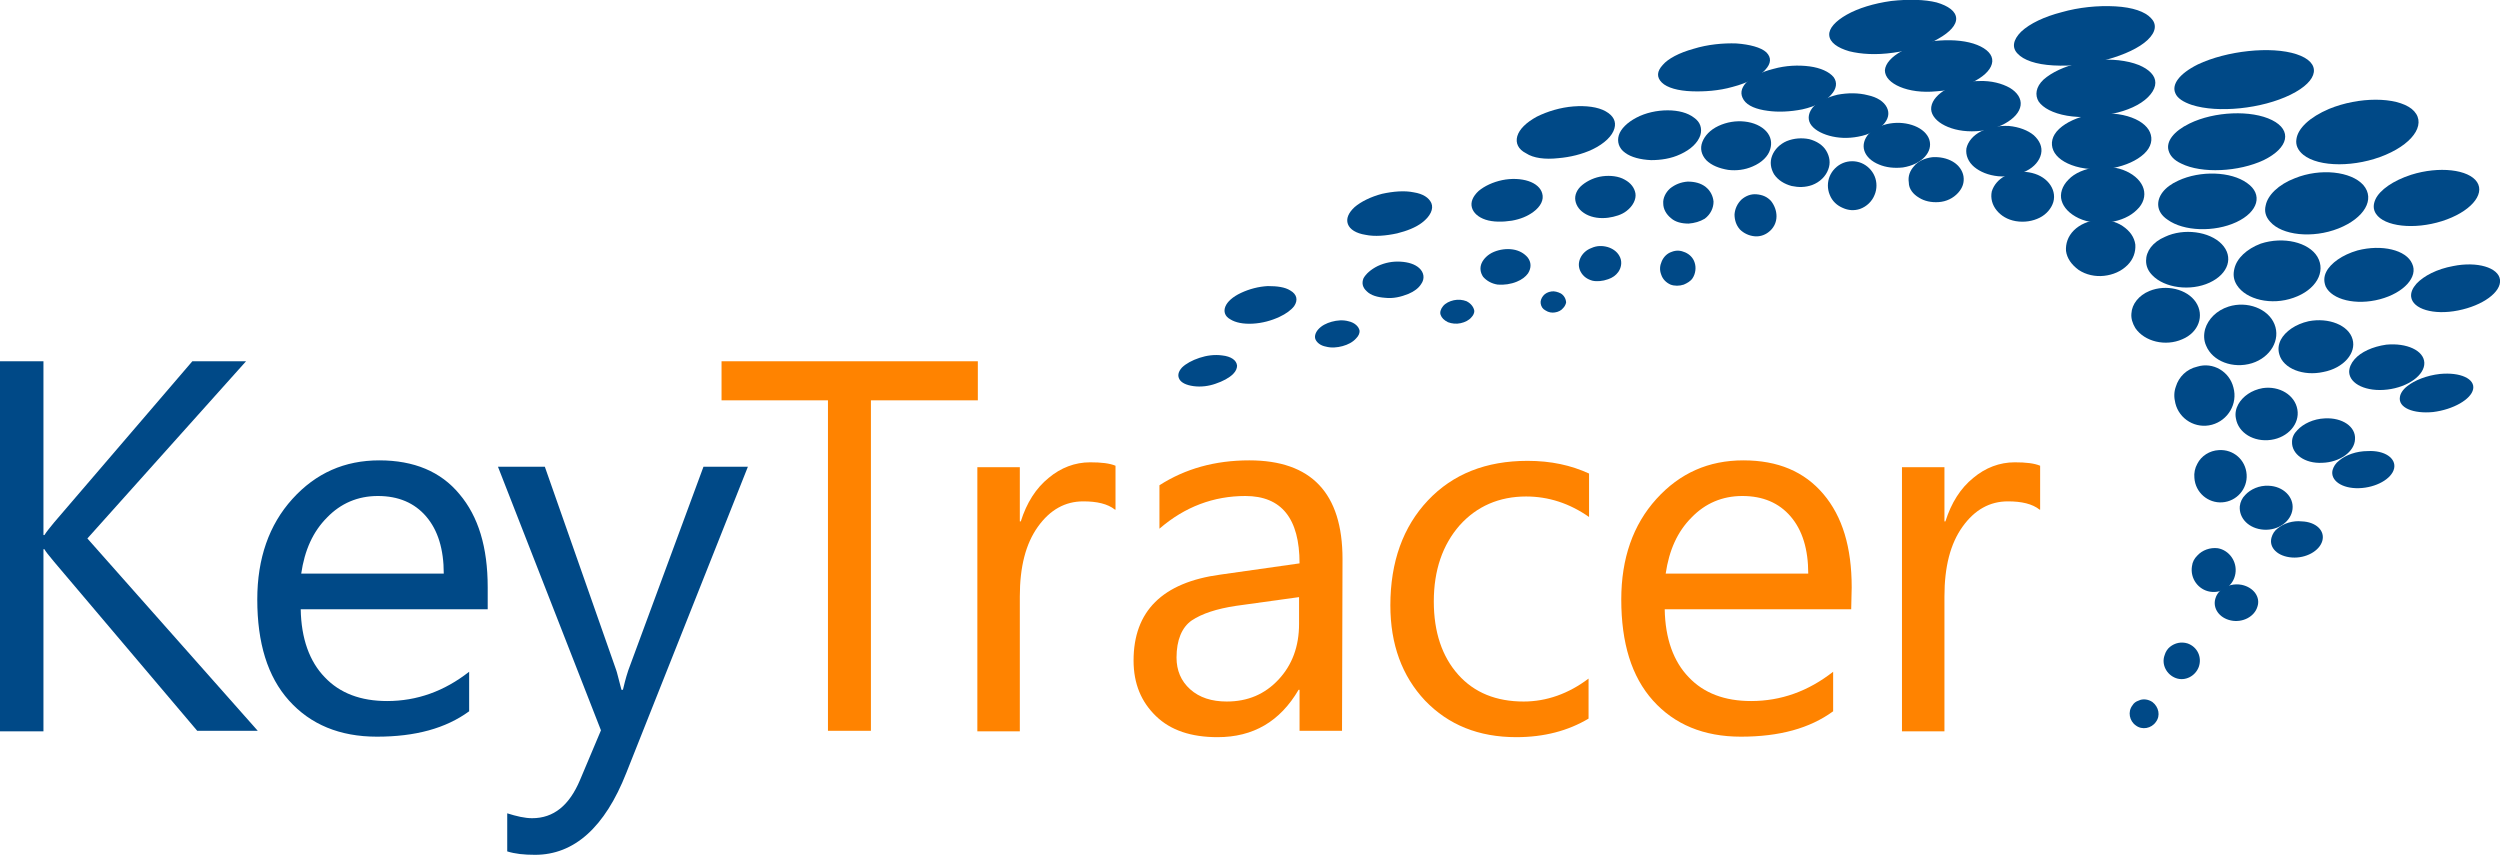 <?xml version="1.0" encoding="utf-8"?>
<!-- Generator: Adobe Illustrator 25.4.0, SVG Export Plug-In . SVG Version: 6.00 Build 0)  -->
<svg version="1.1" id="Layer_1" xmlns="http://www.w3.org/2000/svg" xmlns:xlink="http://www.w3.org/1999/xlink" x="0px" y="0px"
	 viewBox="0 0 512.1 175.1" style="enable-background:new 0 0 512.1 175.1;" xml:space="preserve">
<style type="text/css">
	.st0{fill:#004987;}
	.st1{fill:#FF8300;}
</style>
<g id="Layer_4">
	<g>
		<path class="st0" d="M52.8,149.7H40.4l-29.3-34.6c-1.1-1.3-1.8-2.2-2-2.6H8.9v37.3H0V74h8.9v35.6h0.2c0.5-0.8,1.2-1.6,2-2.6
			l28.3-33h11l-32.5,36.3L52.8,149.7z"/>
		<path class="st0" d="M99.8,124.8H61.6c0.1,6,1.8,10.7,4.9,13.9c3.1,3.3,7.4,4.9,12.8,4.9c6.1,0,11.7-2,16.8-6v8.1
			c-4.8,3.5-11,5.2-18.9,5.2c-7.6,0-13.6-2.5-18-7.4s-6.5-11.8-6.5-20.7c0-8.4,2.4-15.3,7.2-20.6c4.8-5.3,10.7-7.9,17.8-7.9
			s12.6,2.3,16.4,6.9c3.9,4.6,5.8,10.9,5.8,19.1v4.5H99.8z M90.9,117.5c0-5-1.2-8.9-3.6-11.7c-2.4-2.8-5.7-4.2-9.9-4.2
			c-4.1,0-7.6,1.5-10.4,4.4c-2.9,2.9-4.6,6.7-5.3,11.5H90.9z"/>
		<path class="st0" d="M153.2,95.6l-24.9,62.7c-4.4,11.2-10.7,16.8-18.7,16.8c-2.3,0-4.1-0.2-5.7-0.7v-7.8c1.9,0.6,3.6,1,5.1,1
			c4.4,0,7.6-2.6,9.8-7.8l4.3-10.2l-21.1-54h9.6l14.6,41.6c0.2,0.5,0.5,1.9,1.1,4.1h0.3c0.2-0.8,0.5-2.2,1.1-4l15.4-41.7L153.2,95.6
			L153.2,95.6z"/>
		<path class="st1" d="M200.3,82h-21.9v67.7h-8.8V82h-21.8v-8h52.5V82z"/>
		<path class="st1" d="M228.4,104.4c-1.5-1.2-3.7-1.7-6.5-1.7c-3.7,0-6.8,1.7-9.3,5.2s-3.7,8.2-3.7,14.3v27.6h-8.7V95.7h8.7v11.1
			h0.2c1.2-3.8,3.1-6.8,5.7-8.9c2.5-2.1,5.4-3.2,8.5-3.2c2.3,0,4,0.2,5.2,0.7v9H228.4z"/>
		<path class="st1" d="M274.9,149.7h-8.7v-8.4H266c-3.8,6.5-9.3,9.7-16.6,9.7c-5.4,0-9.6-1.4-12.6-4.3c-3-2.9-4.6-6.6-4.6-11.4
			c0-10.1,5.9-16,17.8-17.6l16.2-2.3c0-9.2-3.7-13.8-11.1-13.8c-6.5,0-12.4,2.2-17.6,6.7v-8.9c5.3-3.4,11.4-5.1,18.4-5.1
			c12.7,0,19.1,6.7,19.1,20.2L274.9,149.7L274.9,149.7z M266.2,122.3l-13,1.8c-4,0.6-7,1.6-9.1,3c-2,1.4-3.1,4-3.1,7.6
			c0,2.6,0.9,4.8,2.8,6.5s4.4,2.5,7.5,2.5c4.3,0,7.8-1.5,10.6-4.5c2.8-3,4.2-6.8,4.2-11.4v-5.5H266.2z"/>
		<path class="st1" d="M325.4,147.2c-4.2,2.5-9.1,3.8-14.8,3.8c-7.7,0-13.9-2.5-18.7-7.5c-4.7-5-7.1-11.5-7.1-19.5
			c0-8.9,2.6-16.1,7.7-21.5s11.9-8.1,20.4-8.1c4.8,0,8.9,0.9,12.6,2.6v8.9c-4-2.8-8.3-4.2-12.9-4.2c-5.5,0-10.1,2-13.6,5.9
			c-3.5,4-5.3,9.2-5.3,15.6c0,6.3,1.7,11.3,5,15s7.8,5.5,13.4,5.5c4.7,0,9.2-1.6,13.3-4.7V147.2z"/>
		<path class="st1" d="M379.2,124.8H341c0.1,6,1.8,10.7,4.9,13.9c3.1,3.3,7.4,4.9,12.8,4.9c6.1,0,11.7-2,16.8-6v8.1
			c-4.8,3.5-11,5.2-18.9,5.2c-7.6,0-13.6-2.5-18-7.4s-6.5-11.8-6.5-20.7c0-8.4,2.4-15.3,7.2-20.6c4.8-5.3,10.7-7.9,17.8-7.9
			s12.5,2.3,16.4,6.9s5.8,10.9,5.8,19.1L379.2,124.8L379.2,124.8z M370.4,117.5c0-5-1.2-8.9-3.6-11.7c-2.4-2.8-5.7-4.2-9.9-4.2
			c-4.1,0-7.6,1.5-10.4,4.4c-2.9,2.9-4.6,6.7-5.3,11.5H370.4z"/>
		<path class="st1" d="M417.8,104.4c-1.5-1.2-3.7-1.7-6.5-1.7c-3.7,0-6.8,1.7-9.3,5.2s-3.7,8.2-3.7,14.3v27.6h-8.7V95.7h8.7v11.1
			h0.2c1.2-3.8,3.1-6.8,5.7-8.9c2.5-2.1,5.4-3.2,8.5-3.2c2.3,0,4,0.2,5.2,0.7v9H417.8z"/>
	</g>
	<g>
		<g>
			<path class="st0" d="M506.6,79.7c-0.4,2.1-4.1,4.2-8.2,4.7c-4.1,0.4-7.2-0.9-6.8-3.1c0.1-0.7,0.6-1.5,1.5-2.2
				c1.5-1.2,4-2.2,6.7-2.5C504,76.2,507,77.6,506.6,79.7"/>
			<path class="st0" d="M512.1,57.3c0.3,2.5-3.5,5.3-8.6,6.3c-5,1-9.3-0.3-9.6-2.8c-0.1-0.9,0.3-1.8,1.1-2.7c1.5-1.6,4.2-3,7.5-3.6
				C507.4,53.5,511.8,54.8,512.1,57.3"/>
			<path class="st0" d="M507.4,37.3c1.7,2.6-1.5,6.2-7.2,8c-5.7,1.8-11.8,1.1-13.5-1.5c-0.6-0.9-0.6-1.9-0.1-3
				c0.9-1.9,3.6-3.8,7.3-5C499.6,34,505.7,34.7,507.4,37.3"/>
			<path class="st0" d="M494,22.3c3.2,2.6,0.8,6.8-5.3,9.4s-13.7,2.6-16.9,0c-1.1-0.9-1.6-2-1.4-3.2c0.3-2.2,2.7-4.5,6.7-6.2
				C483.2,19.8,490.8,19.8,494,22.3"/>
			<path class="st0" d="M470.4,11.1c5.2,1.7,4.7,5.4-1.2,8.3c-5.9,2.9-14.9,3.8-20.2,2.1c-1.8-0.6-3-1.4-3.4-2.4
				c-0.8-1.8,0.8-4,4.6-5.9C456.1,10.4,465.2,9.4,470.4,11.1"/>
			<path class="st0" d="M250.3,72.8c-1.5-0.2-3.1,0-4.6,0.5s-2.8,1.2-3.6,2c-0.8,0.9-0.9,1.7-0.5,2.4c0.4,0.7,1.4,1.2,2.9,1.4
				c1.5,0.2,3.1,0,4.5-0.5c1.5-0.5,2.8-1.2,3.6-2c0.6-0.6,0.8-1.2,0.8-1.7C253.3,73.8,252.2,73,250.3,72.8"/>
			<path class="st0" d="M262.1,64.9c1.3-0.6,2.4-1.4,3-2.2c0.8-1.2,0.6-2.4-0.8-3.2c-1.1-0.7-2.7-0.9-4.6-0.9
				c-1.9,0.1-3.8,0.6-5.5,1.4s-2.8,1.8-3.2,2.8c-0.4,1-0.1,2,1,2.6c1.1,0.7,2.7,1,4.6,0.9C258.5,66.2,260.4,65.7,262.1,64.9"/>
			<path class="st0" d="M286.2,47.8c2-0.5,3.8-1.2,5.1-2.2c1.7-1.3,2.4-2.8,1.9-4c-0.5-1.1-1.7-1.9-3.6-2.2
				c-1.9-0.4-4.2-0.2-6.5,0.3c-2.3,0.6-4.3,1.6-5.6,2.7c-1.3,1.2-1.8,2.4-1.4,3.5c0.4,1.1,1.7,1.9,3.6,2.2
				C281.6,48.5,283.9,48.3,286.2,47.8"/>
			<path class="st0" d="M319.2,32.4c2.4-0.2,4.9-0.8,7-1.8c2.5-1.2,4.1-2.8,4.5-4.3c0.4-1.4-0.2-2.6-1.8-3.5c-1.6-0.9-4-1.2-6.6-1
				s-5.3,1-7.5,2.1c-2.2,1.2-3.6,2.6-4,4s0.2,2.7,1.8,3.5C314.1,32.4,316.5,32.7,319.2,32.4"/>
			<path class="st0" d="M346.5,18.7c2.6,0.1,5.6-0.1,8.4-0.9c3.1-0.8,5.5-2.1,6.7-3.5c1.2-1.3,1.3-2.5,0.2-3.6
				c-1.1-1-3.4-1.6-6.1-1.8c-2.7-0.1-5.9,0.2-8.8,1.1c-2.9,0.8-5.2,2-6.3,3.3c-1.2,1.3-1.3,2.5-0.2,3.6
				C341.5,18,343.8,18.6,346.5,18.7"/>
			<path class="st0" d="M378.8,10.5c2.4,0.6,5.5,0.8,9,0.3c3.7-0.5,7-1.5,9.3-2.9c2.3-1.3,3.7-2.8,3.6-4.2c-0.1-1.4-1.6-2.5-4-3.2
				c-2.4-0.6-5.7-0.7-9.3-0.3c-3.6,0.5-6.8,1.5-9.1,2.8c-2.3,1.3-3.7,2.8-3.6,4.2C374.8,8.7,376.4,9.8,378.8,10.5"/>
			<path class="st0" d="M439.9,8.2c1.8-1.7,1.9-3.3,0.7-4.5c-1.2-1.3-3.7-2.2-7.3-2.4c-3.6-0.2-7.5,0.2-11,1.2
				c-3.5,0.9-6.5,2.3-8.3,4c-1.7,1.7-1.9,3.3-0.7,4.5c1.2,1.3,3.7,2.2,7.3,2.4s7.5-0.2,11-1.2C435.2,11.2,438.2,9.8,439.9,8.2"/>
			<path class="st0" d="M490.4,96c-0.5,2.1-3.7,3.9-7.2,4s-5.9-1.6-5.4-3.7c0.2-0.7,0.6-1.4,1.4-2c1.3-1.1,3.5-1.9,5.8-1.9
				C488.5,92.2,490.9,93.9,490.4,96"/>
			<path class="st0" d="M496.6,74.3c0.1,2.5-3.3,5-7.6,5.5c-4.2,0.5-7.7-1.1-7.8-3.6c0-0.9,0.4-1.8,1.1-2.6c1.3-1.5,3.7-2.6,6.5-3
				C493,70.2,496.5,71.8,496.6,74.3"/>
			<path class="st0" d="M494.1,54c1.3,2.7-1.7,6-6.6,7.3c-4.9,1.3-9.8,0.1-11.1-2.6c-0.4-1-0.4-2,0.1-3c0.9-1.8,3.3-3.5,6.4-4.4
				C487.9,50,492.9,51.2,494.1,54"/>
			<path class="st0" d="M484.1,37.9c2.5,2.9,0.2,6.8-5.1,8.9s-11.6,1.4-14-1.4c-0.9-1-1.2-2.1-0.9-3.3c0.4-2.1,2.6-4.3,6-5.6
				C475.3,34.4,481.6,35.1,484.1,37.9"/>
			<path class="st0" d="M465.4,24.6c4.2,2.1,3.4,5.7-1.7,8.2c-5.1,2.4-12.7,2.8-16.9,0.7c-1.5-0.7-2.3-1.6-2.6-2.7
				c-0.5-1.8,1-3.9,4.3-5.5C453.6,22.8,461.2,22.5,465.4,24.6"/>
			<path class="st0" d="M276.2,65.8c-1.1-0.3-2.3-0.2-3.4,0.1c-1.1,0.3-2.1,0.8-2.8,1.6c-0.6,0.7-0.8,1.5-0.5,2.1s1,1.2,2.1,1.4
				c1.1,0.3,2.3,0.2,3.4-0.1c1.1-0.3,2.1-0.8,2.8-1.6c0.5-0.5,0.7-1,0.7-1.5C278.4,67,277.6,66.1,276.2,65.8"/>
			<path class="st0" d="M288.5,60.2c1.2-0.5,2.1-1.2,2.6-2c0.8-1.1,0.6-2.4-0.4-3.3c-0.9-0.8-2.2-1.2-3.8-1.3
				c-1.6-0.1-3.2,0.2-4.7,0.9c-1.4,0.7-2.4,1.6-2.9,2.5c-0.4,1-0.2,1.9,0.7,2.7c0.8,0.8,2.2,1.2,3.7,1.3
				C285.4,61.2,287,60.8,288.5,60.2"/>
			<path class="st0" d="M309.7,45.2c1.7-0.3,3.2-0.9,4.4-1.8c1.5-1.1,2.2-2.5,1.8-3.8c-0.3-1.1-1.3-2-2.8-2.5s-3.5-0.6-5.4-0.2
				c-1.9,0.4-3.6,1.2-4.8,2.2c-1.2,1.1-1.7,2.3-1.4,3.4c0.3,1.1,1.3,2,2.8,2.5S307.8,45.5,309.7,45.2"/>
			<path class="st0" d="M338.2,32.8c2,0,4.1-0.3,6-1.2c2.2-1,3.6-2.4,4.1-3.9c0.4-1.4,0-2.7-1.3-3.6c-1.3-1-3.2-1.5-5.4-1.5
				c-2.2,0-4.5,0.5-6.4,1.5s-3.2,2.3-3.6,3.6s0,2.7,1.3,3.6C334.1,32.2,336,32.7,338.2,32.8"/>
			<path class="st0" d="M362.1,22.7c2.1,0.3,4.6,0.2,7.1-0.3c2.7-0.6,4.8-1.7,5.9-3c1.1-1.2,1.3-2.5,0.5-3.6
				c-0.9-1.1-2.7-1.9-4.9-2.2c-2.3-0.3-4.9-0.2-7.4,0.5c-2.5,0.6-4.5,1.7-5.6,2.8c-1.1,1.2-1.3,2.4-0.5,3.6
				C358,21.7,359.8,22.4,362.1,22.7"/>
			<path class="st0" d="M389.2,17.8c1.9,0.8,4.5,1.2,7.5,0.9c3.1-0.2,5.9-1,8-2.2c2-1.1,3.3-2.5,3.4-3.9c0.1-1.4-1.1-2.6-3.1-3.4
				s-4.7-1.1-7.7-0.9s-5.8,1-7.8,2.2c-2,1.1-3.3,2.5-3.4,3.9C386.1,15.8,387.3,17,389.2,17.8"/>
			<path class="st0" d="M440,19.9c1.6-1.6,1.9-3.2,1-4.5s-2.9-2.4-5.9-2.9c-2.9-0.5-6.3-0.3-9.2,0.4c-3,0.7-5.6,1.9-7.3,3.4
				c-1.6,1.5-1.8,3.2-1,4.5c0.9,1.3,2.9,2.4,5.8,2.9c2.9,0.5,6.3,0.3,9.3-0.4C435.7,22.7,438.4,21.5,440,19.9"/>
			<path class="st0" d="M475.7,110.8c-0.6,2.1-3.4,3.6-6.2,3.4c-2.9-0.2-4.8-2-4.2-4.1c0.2-0.7,0.6-1.4,1.3-1.9
				c1.2-1,3.1-1.6,4.9-1.4C474.4,106.9,476.3,108.7,475.7,110.8"/>
			<path class="st0" d="M482.4,90c-0.1,2.5-3.1,4.7-6.7,4.8c-3.6,0.2-6.3-1.8-6.2-4.3c0-0.9,0.4-1.7,1.1-2.4
				c1.2-1.3,3.3-2.3,5.6-2.4C479.8,85.5,482.6,87.4,482.4,90"/>
			<path class="st0" d="M481.9,69.5c0.8,2.8-1.8,5.9-6,6.7c-4.1,0.9-8.2-0.7-9-3.6c-0.3-1-0.2-2,0.3-3c0.9-1.7,3-3.2,5.7-3.8
				C477,65,481.1,66.6,481.9,69.5"/>
			<path class="st0" d="M474.7,52.6c1.8,3.1-0.3,6.8-4.9,8.4c-4.5,1.6-9.7,0.4-11.6-2.6c-0.7-1.1-0.8-2.2-0.5-3.4
				c0.5-2.1,2.5-4,5.4-5.1C467.7,48.4,472.9,49.6,474.7,52.6"/>
			<path class="st0" d="M460.3,37.5c3.3,2.3,2.3,5.9-2.2,8S447.3,47.4,444,45c-1.2-0.8-1.8-1.8-1.9-2.8c-0.2-1.9,1.2-3.9,4.1-5.2
				C450.7,34.9,457,35.1,460.3,37.5"/>
			<path class="st0" d="M300.4,61.7c-0.8-0.3-1.7-0.4-2.6-0.2c-0.9,0.2-1.7,0.6-2.2,1.2s-0.7,1.3-0.5,1.8c0.2,0.6,0.7,1.1,1.5,1.5
				c0.8,0.3,1.7,0.4,2.6,0.2c0.9-0.2,1.7-0.6,2.2-1.2c0.4-0.4,0.6-0.9,0.6-1.3C301.9,63,301.4,62.2,300.4,61.7"/>
			<path class="st0" d="M310.7,57.7c1-0.4,1.8-1,2.3-1.7c0.7-1.1,0.7-2.3-0.1-3.3c-0.7-0.8-1.7-1.4-3-1.6s-2.7,0-3.9,0.5
				c-1.2,0.5-2.1,1.4-2.5,2.3s-0.3,1.9,0.3,2.8c0.7,0.8,1.7,1.4,3,1.6C308.1,58.4,309.5,58.2,310.7,57.7"/>
			<path class="st0" d="M329.4,44.6c1.4-0.2,2.8-0.6,3.8-1.4c1.3-1,2-2.4,1.8-3.6c-0.2-1.1-0.9-2.1-2.2-2.8
				c-1.2-0.7-2.9-0.9-4.5-0.7s-3.1,0.9-4.2,1.8c-1.1,0.9-1.6,2.1-1.4,3.2c0.2,1.1,0.9,2.1,2.2,2.8C326.2,44.6,327.8,44.8,329.4,44.6
				"/>
			<path class="st0" d="M354,34.8c1.7,0.2,3.4,0,5-0.7c1.9-0.8,3.2-2.1,3.6-3.5c0.4-1.3,0.2-2.6-0.8-3.7c-1-1.1-2.6-1.8-4.4-2
				s-3.7,0.1-5.4,0.9c-1.7,0.8-2.8,2-3.3,3.3s-0.2,2.6,0.8,3.7C350.6,33.9,352.2,34.5,354,34.8"/>
			<path class="st0" d="M374.7,27.8c1.8,0.5,3.8,0.6,5.9,0.2c2.3-0.4,4.1-1.4,5.2-2.5c1-1.1,1.3-2.3,0.7-3.5c-0.6-1.2-2-2.1-3.9-2.5
				c-1.9-0.5-4.1-0.5-6.2-0.1c-2.1,0.5-3.9,1.4-4.9,2.4c-1,1.1-1.3,2.4-0.7,3.5C371.4,26.4,372.9,27.3,374.7,27.8"/>
			<path class="st0" d="M397.8,25.4c1.5,0.9,3.6,1.5,6.1,1.5c2.6,0,5-0.6,6.8-1.6s3-2.3,3.2-3.7s-0.7-2.7-2.2-3.6
				c-1.6-0.9-3.8-1.5-6.3-1.4c-2.5,0-4.9,0.6-6.6,1.6c-1.8,1-3,2.3-3.2,3.7C395.4,23.2,396.3,24.5,397.8,25.4"/>
			<path class="st0" d="M439.2,31.5c1.5-1.4,1.8-3,1.2-4.4s-2.2-2.6-4.6-3.3c-2.4-0.7-5.2-0.7-7.7-0.3c-2.5,0.5-4.8,1.5-6.3,2.9
				s-1.8,3-1.2,4.4s2.2,2.6,4.6,3.3c2.4,0.7,5.2,0.7,7.7,0.3C435.4,33.9,437.7,32.9,439.2,31.5"/>
			<path class="st0" d="M462.4,124.3c-0.6,2-3,3.3-5.4,2.8s-3.8-2.5-3.2-4.5c0.2-0.7,0.6-1.3,1.2-1.8c1.1-0.9,2.7-1.3,4.2-1
				C461.6,120.3,463.1,122.3,462.4,124.3"/>
			<path class="st0" d="M469.6,104.3c-0.3,2.5-2.9,4.4-5.9,4.2c-3-0.2-5.1-2.3-4.9-4.8c0.1-0.9,0.5-1.7,1.1-2.3
				c1.1-1.2,2.9-2,4.8-1.9C467.7,99.6,469.9,101.8,469.6,104.3"/>
			<path class="st0" d="M470.6,83.9c0.5,2.9-1.9,5.7-5.4,6.2s-6.7-1.4-7.2-4.4c-0.2-1,0-2,0.5-2.9c0.9-1.6,2.7-2.9,5-3.3
				C466.9,79,470.1,80.9,470.6,83.9"/>
			<path class="st0" d="M465.9,66.4c1.3,3.2-0.8,6.8-4.6,8c-3.9,1.2-8.1-0.4-9.4-3.6c-0.5-1.1-0.5-2.3-0.2-3.4
				c0.6-2,2.3-3.8,4.8-4.6C460.3,61.6,464.6,63.2,465.9,66.4"/>
			<path class="st0" d="M455.1,50c2.5,2.6,1.4,6.1-2.5,7.9s-9.2,1.1-11.7-1.5c-0.9-0.9-1.3-1.9-1.3-3c0-1.9,1.3-3.8,3.9-4.9
				C447.3,46.7,452.6,47.4,455.1,50"/>
			<path class="st0" d="M319.7,60.1c-0.6-0.3-1.3-0.5-1.9-0.4c-0.7,0.1-1.3,0.4-1.7,0.9c-0.4,0.5-0.6,1.1-0.5,1.6
				c0.1,0.6,0.4,1.1,1,1.4c0.6,0.4,1.3,0.5,1.9,0.4c0.7-0.1,1.3-0.4,1.7-0.9c0.3-0.3,0.5-0.7,0.6-1.1
				C320.8,61.3,320.4,60.5,319.7,60.1"/>
			<path class="st0" d="M329.4,57.2c0.9-0.3,1.6-0.8,2.1-1.5c0.7-1,0.8-2.3,0.2-3.3c-0.5-0.9-1.4-1.5-2.4-1.8
				c-1.1-0.3-2.2-0.3-3.3,0.2c-1.1,0.4-1.9,1.2-2.3,2.1s-0.4,1.9,0.1,2.8s1.3,1.5,2.4,1.8C327.1,57.7,328.3,57.6,329.4,57.2"/>
			<path class="st0" d="M345.9,45.8c1.2-0.1,2.3-0.4,3.3-1c1.2-0.9,1.8-2.2,1.8-3.5c-0.1-1.1-0.6-2.2-1.6-3s-2.3-1.1-3.7-1.1
				c-1.4,0.1-2.6,0.6-3.6,1.4c-0.9,0.8-1.5,2-1.4,3.1c0,1.1,0.6,2.2,1.6,3C343.2,45.5,344.5,45.8,345.9,45.8"/>
			<path class="st0" d="M367,38.1c1.4,0.3,2.8,0.3,4.2-0.2c1.6-0.6,2.8-1.8,3.3-3.2c0.5-1.3,0.3-2.6-0.4-3.8c-0.7-1.2-2-2-3.5-2.4
				c-1.5-0.3-3.1-0.2-4.6,0.4c-1.4,0.6-2.5,1.7-3,3s-0.3,2.6,0.4,3.8C364.2,36.9,365.5,37.7,367,38.1"/>
			<path class="st0" d="M384.9,33.7c1.4,0.6,3.1,0.8,4.9,0.6c1.9-0.3,3.5-1.1,4.5-2.2c0.9-1,1.3-2.2,0.9-3.5c-0.4-1.2-1.5-2.2-3-2.8
				s-3.3-0.8-5.1-0.5c-1.8,0.3-3.3,1.1-4.3,2.1c-0.9,1-1.3,2.3-0.9,3.5C382.3,32.1,383.4,33.1,384.9,33.7"/>
			<path class="st0" d="M404.4,34.2c1.2,1,2.9,1.7,4.9,1.9c2.1,0.2,4.2-0.3,5.8-1.1s2.7-2.1,3-3.5s-0.3-2.7-1.5-3.8
				c-1.2-1-3-1.7-5.1-1.9c-2.1-0.1-4.1,0.3-5.7,1.1c-1.6,0.8-2.7,2.1-3,3.5C402.6,31.8,403.2,33.2,404.4,34.2"/>
			<path class="st0" d="M437.7,43c1.4-1.3,1.8-2.9,1.4-4.3c-0.4-1.4-1.6-2.7-3.5-3.6c-1.9-0.9-4.2-1.1-6.4-0.8
				c-2.1,0.3-4.2,1.1-5.5,2.5c-1.3,1.3-1.8,2.9-1.4,4.3c0.4,1.4,1.6,2.7,3.5,3.6s4.2,1.1,6.4,0.8S436.4,44.3,437.7,43"/>
			<path class="st0" d="M440.9,143.8c1.3,1,1.7,2.8,0.7,4.1c-0.9,1.3-2.8,1.7-4.1,0.7c-1.3-0.9-1.7-2.8-0.7-4.1
				c0.3-0.5,0.7-0.8,1.3-1C438.9,143.1,440,143.2,440.9,143.8"/>
			<path class="st0" d="M450.4,136.6c-0.7,1.9-2.8,3-4.7,2.3s-3-2.8-2.3-4.7c0.2-0.7,0.6-1.3,1.1-1.7c1-0.8,2.3-1.1,3.6-0.7
				C450.1,132.5,451.1,134.6,450.4,136.6"/>
			<path class="st0" d="M457.9,117.5c-0.4,2.5-2.7,4.1-5.2,3.7c-2.4-0.4-4.1-2.7-3.7-5.2c0.1-0.9,0.5-1.6,1.1-2.2
				c1-1.1,2.6-1.7,4.2-1.5C456.6,112.7,458.3,115,457.9,117.5"/>
			<path class="st0" d="M460.2,97.2c0.2,2.9-2,5.5-5,5.7c-2.9,0.2-5.5-2-5.7-5c-0.1-1,0.1-2,0.6-2.9c0.8-1.6,2.5-2.7,4.4-2.8
				C457.5,92,460,94.2,460.2,97.2"/>
			<path class="st0" d="M457.5,79.4c0.9,3.3-1.1,6.7-4.4,7.6c-3.3,0.9-6.7-1.1-7.5-4.4c-0.3-1.2-0.3-2.3,0.1-3.4
				c0.6-2,2.2-3.6,4.4-4.1C453.3,74.1,456.7,76.1,457.5,79.4"/>
			<path class="st0" d="M449.8,61.9c1.8,2.7,0.6,6.2-2.8,7.6c-3.4,1.5-7.7,0.5-9.6-2.3c-0.6-1-0.9-2-0.8-3c0.1-1.9,1.5-3.7,3.7-4.6
				C443.7,58.2,448,59.2,449.8,61.9"/>
			<path class="st0" d="M344.9,58.3c0.7-0.3,1.4-0.7,1.8-1.3c0.6-0.9,0.8-2.2,0.4-3.3c-0.3-0.9-1-1.6-1.9-2s-1.8-0.5-2.8-0.1
				c-0.9,0.3-1.6,1-2,1.9s-0.5,1.8-0.1,2.8c0.3,0.9,1,1.6,1.9,2C343,58.6,344,58.6,344.9,58.3"/>
			<path class="st0" d="M359.4,48.4c1,0.1,2-0.2,2.8-0.8c1.1-0.8,1.7-2,1.7-3.3c0-1.1-0.4-2.2-1.1-3.1c-0.8-0.9-1.8-1.3-3-1.4
				c-1.1-0.1-2.2,0.3-3.1,1.1c-0.8,0.8-1.3,1.8-1.4,3c0,1.1,0.3,2.2,1.1,3.1C357.2,47.8,358.3,48.3,359.4,48.4"/>
			<path class="st0" d="M377.5,42.6c1.1,0.5,2.3,0.6,3.5,0.2c1.4-0.5,2.5-1.6,3-2.9c0.5-1.2,0.5-2.6,0-3.8s-1.5-2.2-2.7-2.7
				s-2.6-0.5-3.8,0c-1.2,0.5-2.2,1.5-2.7,2.7s-0.5,2.6,0,3.8C375.3,41.2,376.3,42.1,377.5,42.6"/>
			<path class="st0" d="M393.1,40.5c1.1,0.7,2.5,1,4,0.9c1.6-0.1,3-0.8,4-1.9c0.9-1,1.3-2.1,1.1-3.4c-0.2-1.2-1-2.3-2.2-3
				s-2.7-1-4.2-0.9c-1.5,0.2-2.9,0.8-3.7,1.8c-0.9,1-1.3,2.1-1.1,3.4C391,38.7,391.9,39.8,393.1,40.5"/>
			<path class="st0" d="M409,43.1c0.9,1.1,2.2,1.9,3.9,2.2c1.8,0.3,3.5,0,4.9-0.7s2.4-1.9,2.8-3.2c0.4-1.4,0-2.8-0.9-3.9
				c-0.9-1.1-2.3-1.9-4.1-2.2c-1.7-0.3-3.4,0-4.8,0.7c-1.4,0.7-2.4,1.9-2.8,3.2C407.7,40.6,408.1,42,409,43.1"/>
			<path class="st0" d="M435.8,54.3c1.2-1.2,1.7-2.7,1.6-4.2c-0.2-1.5-1.1-2.8-2.6-3.8s-3.4-1.4-5.2-1.2c-1.8,0.1-3.6,0.9-4.8,2.1
				c-1.2,1.2-1.7,2.7-1.6,4.2c0.2,1.5,1.1,2.8,2.6,3.9c1.5,1,3.4,1.4,5.2,1.2C432.8,56.3,434.5,55.6,435.8,54.3"/>
		</g>
	</g>
</g>
</svg>
